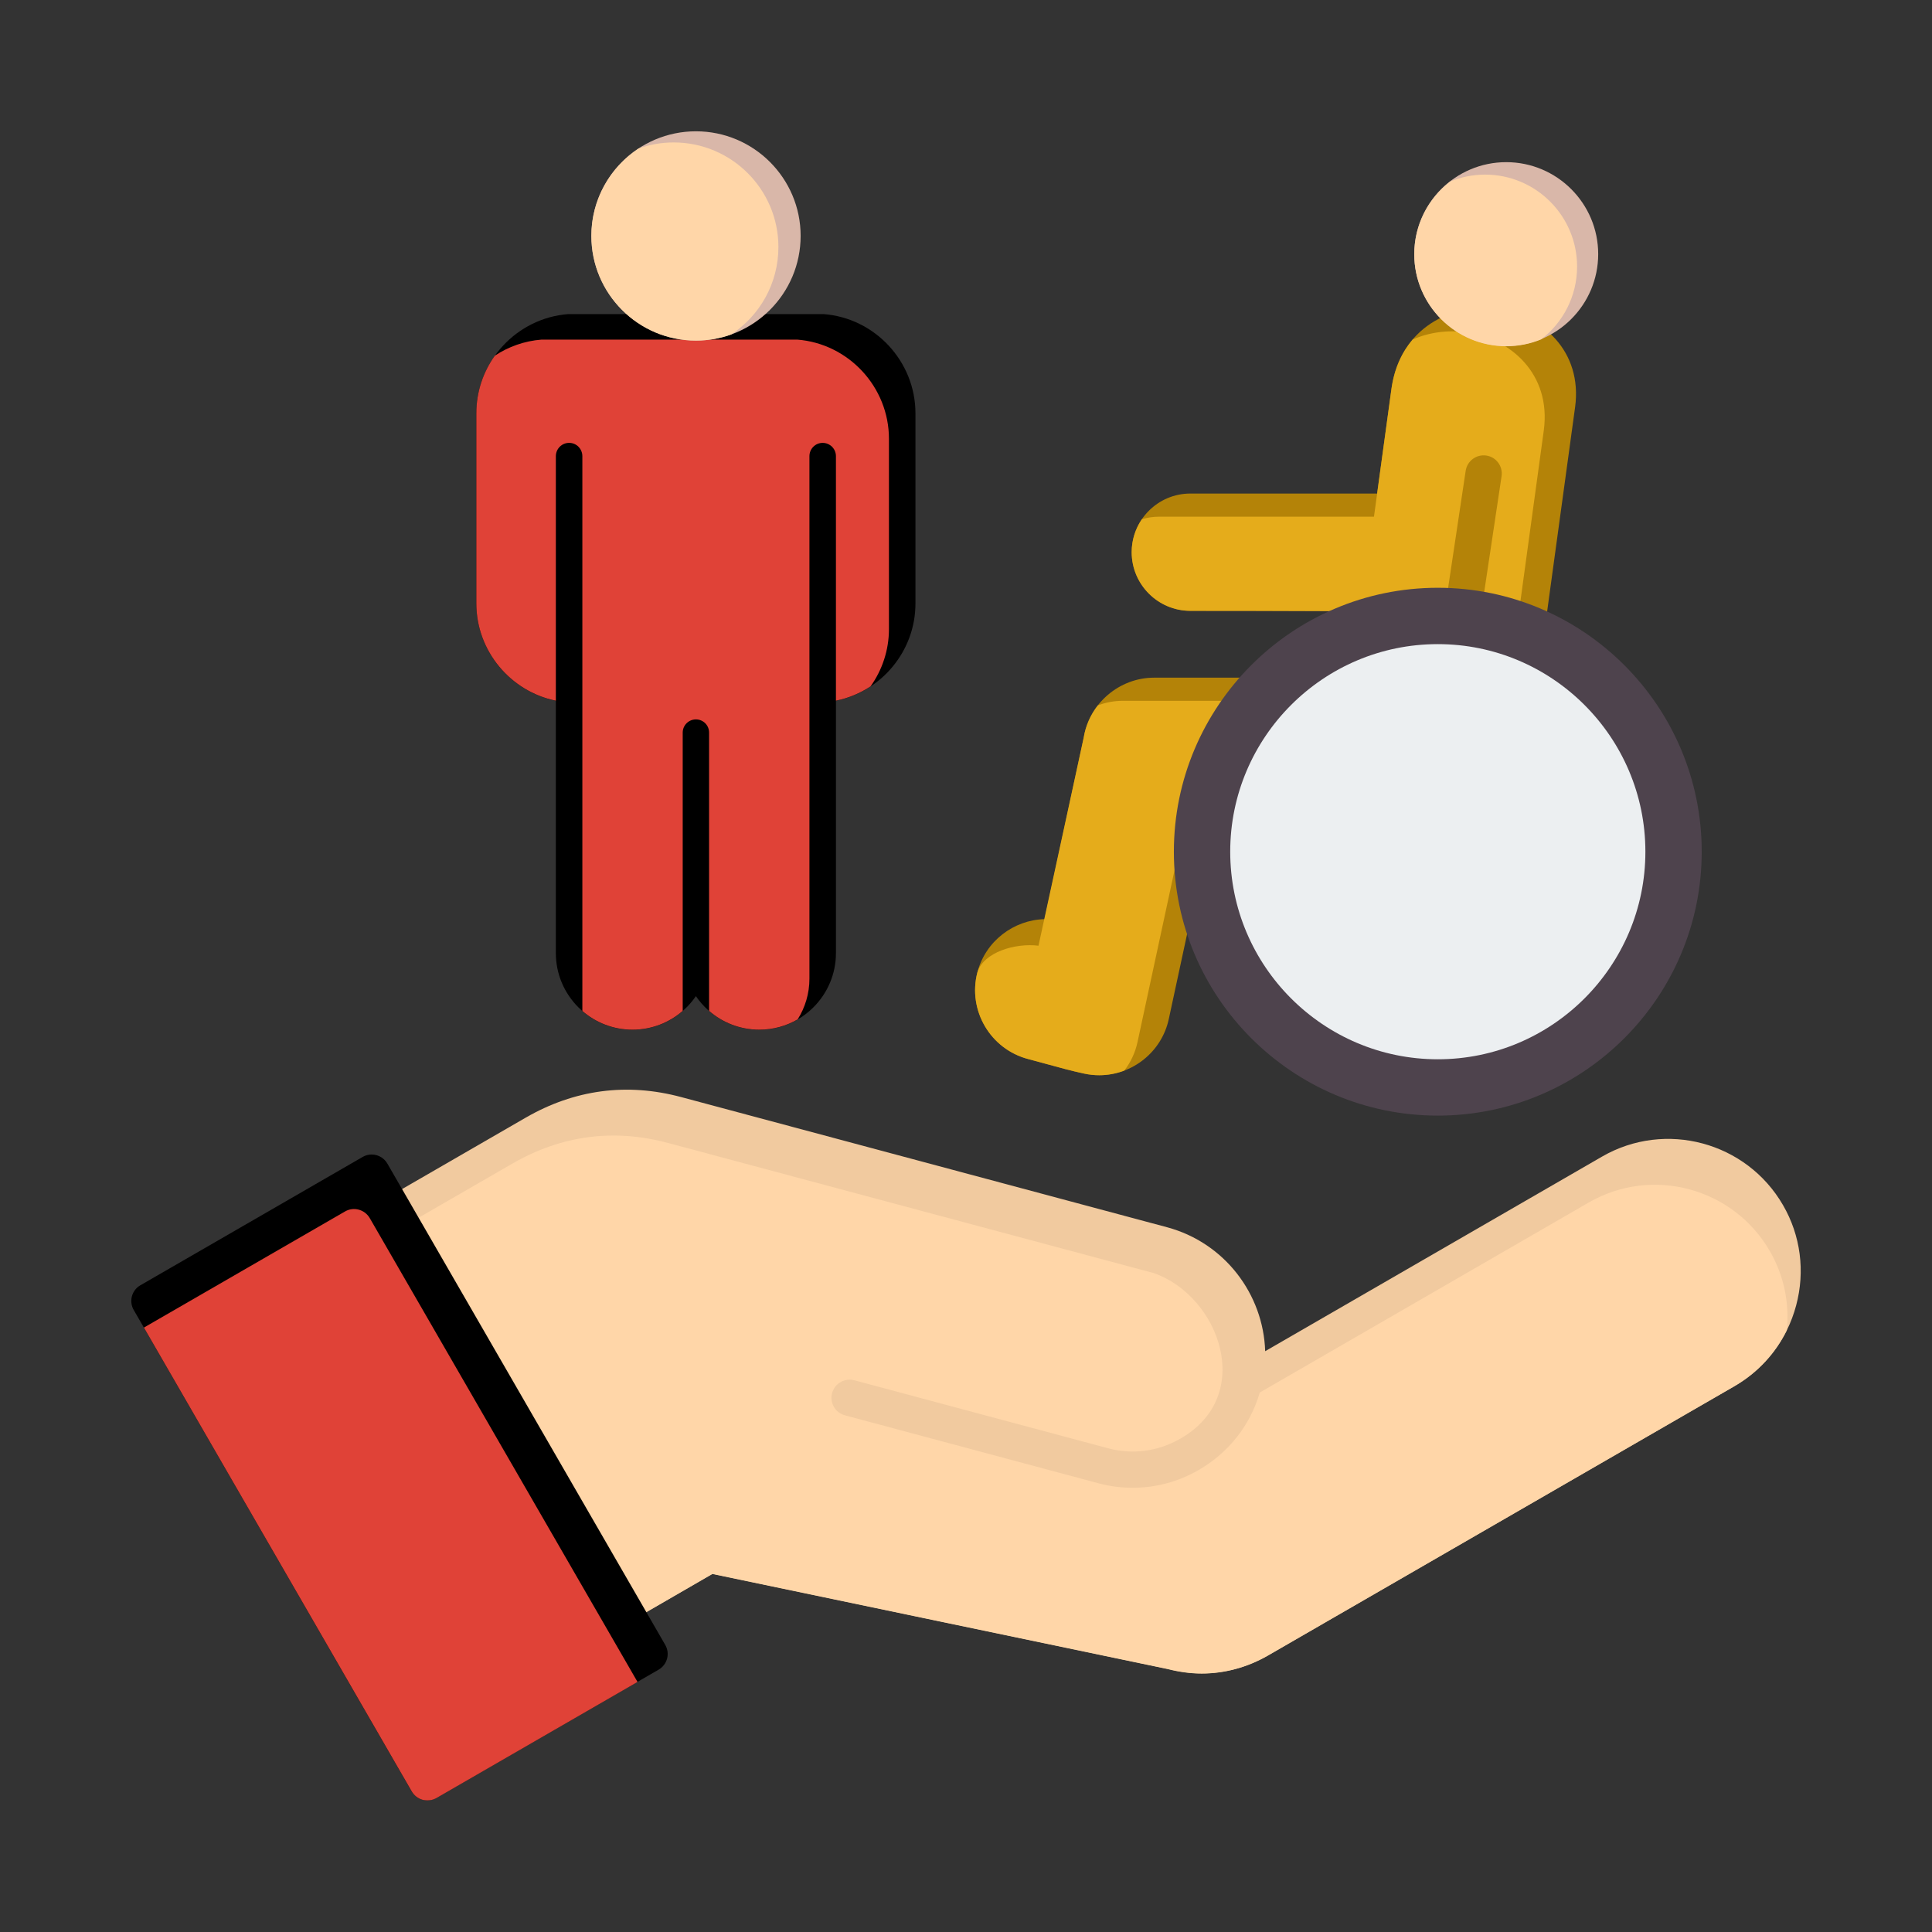 <svg width="103" height="103" viewBox="0 0 103 103" fill="none" xmlns="http://www.w3.org/2000/svg">
<rect x="0" y="0" width="103" height="103" fill="#333333" stroke="none"/>
<path fill-rule="evenodd" clip-rule="evenodd" d="M64.069 89.214C63.464 89.214 62.852 89.127 62.249 88.973L37.983 83.905L33.619 86.429C33.399 86.554 33.134 86.593 32.886 86.526C32.639 86.458 32.428 86.294 32.298 86.073L20.244 65.195C19.975 64.733 20.134 64.136 20.599 63.876L28.022 59.588C30.626 58.085 33.418 57.71 36.323 58.49L62.217 65.427C65.296 66.255 67.354 69.001 67.45 72.036L85.412 61.66C88.784 59.714 93.112 60.879 95.059 64.251C95.997 65.87 96.245 67.777 95.757 69.598C95.268 71.429 94.101 72.951 92.474 73.895L67.577 88.27C66.496 88.886 65.292 89.214 64.069 89.214Z" fill="#F1CA9F"/>
<path fill-rule="evenodd" clip-rule="evenodd" d="M64.064 89.222C63.459 89.222 62.847 89.135 62.244 88.981L37.978 83.913L33.615 86.437C33.394 86.562 33.129 86.601 32.882 86.534C32.634 86.466 32.423 86.302 32.294 86.081L20.637 65.891L27.317 62.034C29.921 60.531 32.713 60.155 35.617 60.935L61.512 67.872C65.003 69.093 66.947 74.387 62.946 76.687C61.755 77.381 60.374 77.564 59.059 77.207L45.545 73.585C45.029 73.45 44.498 73.758 44.361 74.269C44.221 74.789 44.529 75.319 45.046 75.454L58.558 79.076C59.161 79.24 59.775 79.317 60.384 79.317C61.609 79.317 62.82 78.999 63.913 78.364C65.504 77.446 66.654 75.983 67.163 74.239L84.706 64.105C88.078 62.159 92.406 63.324 94.353 66.697C95.1 67.985 95.409 69.457 95.258 70.923C94.647 72.165 93.687 73.196 92.469 73.903L67.571 88.277C66.491 88.894 65.287 89.222 64.064 89.222Z" fill="#FFD6A8"/>
<path fill-rule="evenodd" clip-rule="evenodd" d="M22.782 95.979C22.697 95.979 22.613 95.969 22.53 95.95C22.282 95.883 22.072 95.719 21.944 95.498L7.13 69.841C7.002 69.62 6.967 69.36 7.032 69.109C7.101 68.859 7.261 68.647 7.483 68.522L19.332 61.681C19.794 61.411 20.387 61.575 20.653 62.037L35.466 87.694C35.733 88.156 35.577 88.744 35.113 89.014L23.265 95.854C23.116 95.941 22.95 95.979 22.782 95.979Z" fill="black"/>
<path fill-rule="evenodd" clip-rule="evenodd" d="M22.786 95.983C22.701 95.983 22.617 95.974 22.535 95.954C22.287 95.887 22.076 95.723 21.949 95.502L7.672 70.777L18.393 64.587C18.855 64.318 19.448 64.481 19.715 64.944L33.989 89.669L23.27 95.858C23.12 95.945 22.954 95.983 22.786 95.983Z" fill="#E04237"/>
<path fill-rule="evenodd" clip-rule="evenodd" d="M40.482 54.9C39.076 54.9 37.838 54.19 37.1 53.107C36.362 54.19 35.124 54.9 33.718 54.9C31.469 54.9 29.634 53.065 29.634 50.815V37.359C27.215 36.867 25.395 34.708 25.395 32.178V22.033C25.395 19.277 27.546 16.957 30.288 16.746H30.344H43.856H43.912C46.654 16.957 48.805 19.277 48.805 22.033V32.178C48.805 34.708 46.992 36.867 44.566 37.359V50.815C44.566 53.065 42.731 54.9 40.482 54.9Z" fill="black"/>
<path fill-rule="evenodd" clip-rule="evenodd" d="M40.482 54.895C39.456 54.895 38.521 54.517 37.803 53.893V39.056C37.803 38.669 37.494 38.353 37.1 38.353C36.713 38.353 36.397 38.669 36.397 39.056V53.893C35.679 54.517 34.744 54.895 33.718 54.895C32.699 54.895 31.764 54.518 31.047 53.896V24.321C31.047 23.927 30.73 23.61 30.344 23.61C29.95 23.61 29.634 23.927 29.634 24.321V37.355C27.215 36.863 25.395 34.704 25.395 32.173V22.029C25.395 20.893 25.76 19.832 26.381 18.962C27.107 18.483 27.958 18.176 28.874 18.105H28.931H42.443H42.499C45.241 18.316 47.392 20.636 47.392 23.392V33.537C47.392 34.668 47.03 35.725 46.412 36.592C45.86 36.955 45.237 37.219 44.566 37.355V24.321C44.566 23.927 44.25 23.611 43.856 23.611C43.469 23.611 43.153 23.927 43.153 24.321V38.718V52.174C43.153 52.971 42.923 53.715 42.526 54.345C41.924 54.694 41.225 54.895 40.482 54.895Z" fill="#E04237"/>
<path fill-rule="evenodd" clip-rule="evenodd" d="M37.102 18.157C34.023 18.157 31.527 15.654 31.527 12.575C31.527 9.503 34.023 7 37.102 7C40.182 7 42.684 9.503 42.684 12.575C42.684 15.655 40.182 18.157 37.102 18.157Z" fill="#D9B7A9"/>
<path fill-rule="evenodd" clip-rule="evenodd" d="M34.041 7.918C34.627 7.708 35.258 7.594 35.917 7.594C38.996 7.594 41.499 10.097 41.499 13.169C41.499 15.117 40.497 16.834 38.981 17.832C38.394 18.043 37.761 18.158 37.102 18.158C34.023 18.158 31.527 15.655 31.527 12.576C31.527 10.632 32.527 8.917 34.041 7.918Z" fill="#FFD6A8"/>
<path fill-rule="evenodd" clip-rule="evenodd" d="M58.602 57.322C58.342 57.322 58.078 57.295 57.813 57.239C57.148 57.097 56.459 56.908 55.792 56.724C55.465 56.635 55.142 56.546 54.826 56.463C52.802 55.938 51.582 53.867 52.106 51.843C52.539 50.173 54.04 49.043 55.691 49.002L57.775 39.327C58.067 37.502 59.675 36.128 61.529 36.128H72.075L72.562 32.564H63.46C61.736 32.564 60.333 31.162 60.333 29.438C60.333 27.715 61.736 26.312 63.46 26.312H73.418L74.187 20.695C74.653 17.473 77.391 16.138 79.854 16.483C82.206 16.811 84.375 18.712 83.973 21.706L83.972 21.71L81.409 40.437C81.157 42.316 79.543 43.732 77.654 43.732C77.652 43.732 77.651 43.732 77.649 43.732H64.593L62.314 54.315C61.937 56.095 60.356 57.322 58.602 57.322Z" fill="#B48308"/>
<path fill-rule="evenodd" clip-rule="evenodd" d="M58.602 57.322C58.342 57.322 58.078 57.295 57.813 57.239C57.148 57.098 56.459 56.909 55.792 56.725C55.465 56.635 55.142 56.547 54.826 56.464C52.802 55.939 51.582 53.867 52.106 51.843C52.431 50.761 54.135 50.263 55.365 50.418L57.775 39.327C57.878 38.685 58.144 38.098 58.527 37.608C58.945 37.449 59.395 37.362 59.86 37.362H71.906L72.296 34.517L77.828 34.57H77.842C78.32 34.57 78.728 34.219 78.799 33.745L80.053 25.387C80.132 24.86 79.768 24.365 79.24 24.286C78.711 24.209 78.219 24.572 78.139 25.1L77.011 32.623C72.484 32.583 68.002 32.565 63.46 32.565C61.736 32.565 60.333 31.162 60.333 29.439C60.333 28.789 60.533 28.184 60.874 27.683C61.164 27.594 61.472 27.546 61.791 27.546H73.25C73.562 25.262 73.875 22.979 74.187 20.696C74.342 19.624 74.749 18.761 75.313 18.1C76.21 17.705 77.219 17.582 78.186 17.717C80.537 18.045 82.707 19.946 82.304 22.941L82.304 22.944L79.741 41.672C79.649 42.355 79.377 42.977 78.978 43.492C78.564 43.648 78.118 43.733 77.654 43.733C77.653 43.733 77.651 43.733 77.65 43.733C72.83 43.733 68.01 43.733 63.191 43.733L60.645 55.55C60.523 56.124 60.276 56.641 59.938 57.077C59.517 57.236 59.066 57.322 58.602 57.322Z" fill="#E5AC1B"/>
<path fill-rule="evenodd" clip-rule="evenodd" d="M80.301 18.449C77.598 18.449 75.398 16.25 75.398 13.547C75.398 10.844 77.598 8.645 80.301 8.645C83.004 8.645 85.204 10.844 85.204 13.547C85.204 16.25 83.004 18.449 80.301 18.449Z" fill="#D9B7A9"/>
<path fill-rule="evenodd" clip-rule="evenodd" d="M80.301 18.46C77.598 18.46 75.398 16.261 75.398 13.559C75.398 11.982 76.146 10.577 77.306 9.68C77.882 9.441 78.514 9.309 79.177 9.309C81.88 9.309 84.079 11.508 84.079 14.211C84.079 15.787 83.331 17.192 82.172 18.089C81.595 18.328 80.963 18.46 80.301 18.46Z" fill="#FFD6A8"/>
<path fill-rule="evenodd" clip-rule="evenodd" d="M76.652 59.476C68.894 59.476 62.582 53.164 62.582 45.406C62.582 37.647 68.894 31.336 76.652 31.336C84.411 31.336 90.723 37.647 90.723 45.406C90.723 53.164 84.411 59.476 76.652 59.476Z" fill="#4E434D"/>
<path fill-rule="evenodd" clip-rule="evenodd" d="M76.653 56.473C70.551 56.473 65.586 51.508 65.586 45.406C65.586 39.304 70.55 34.34 76.653 34.34C82.755 34.34 87.72 39.304 87.72 45.406C87.72 51.508 82.755 56.473 76.653 56.473Z" fill="#ECEFF1"/>
</svg>
